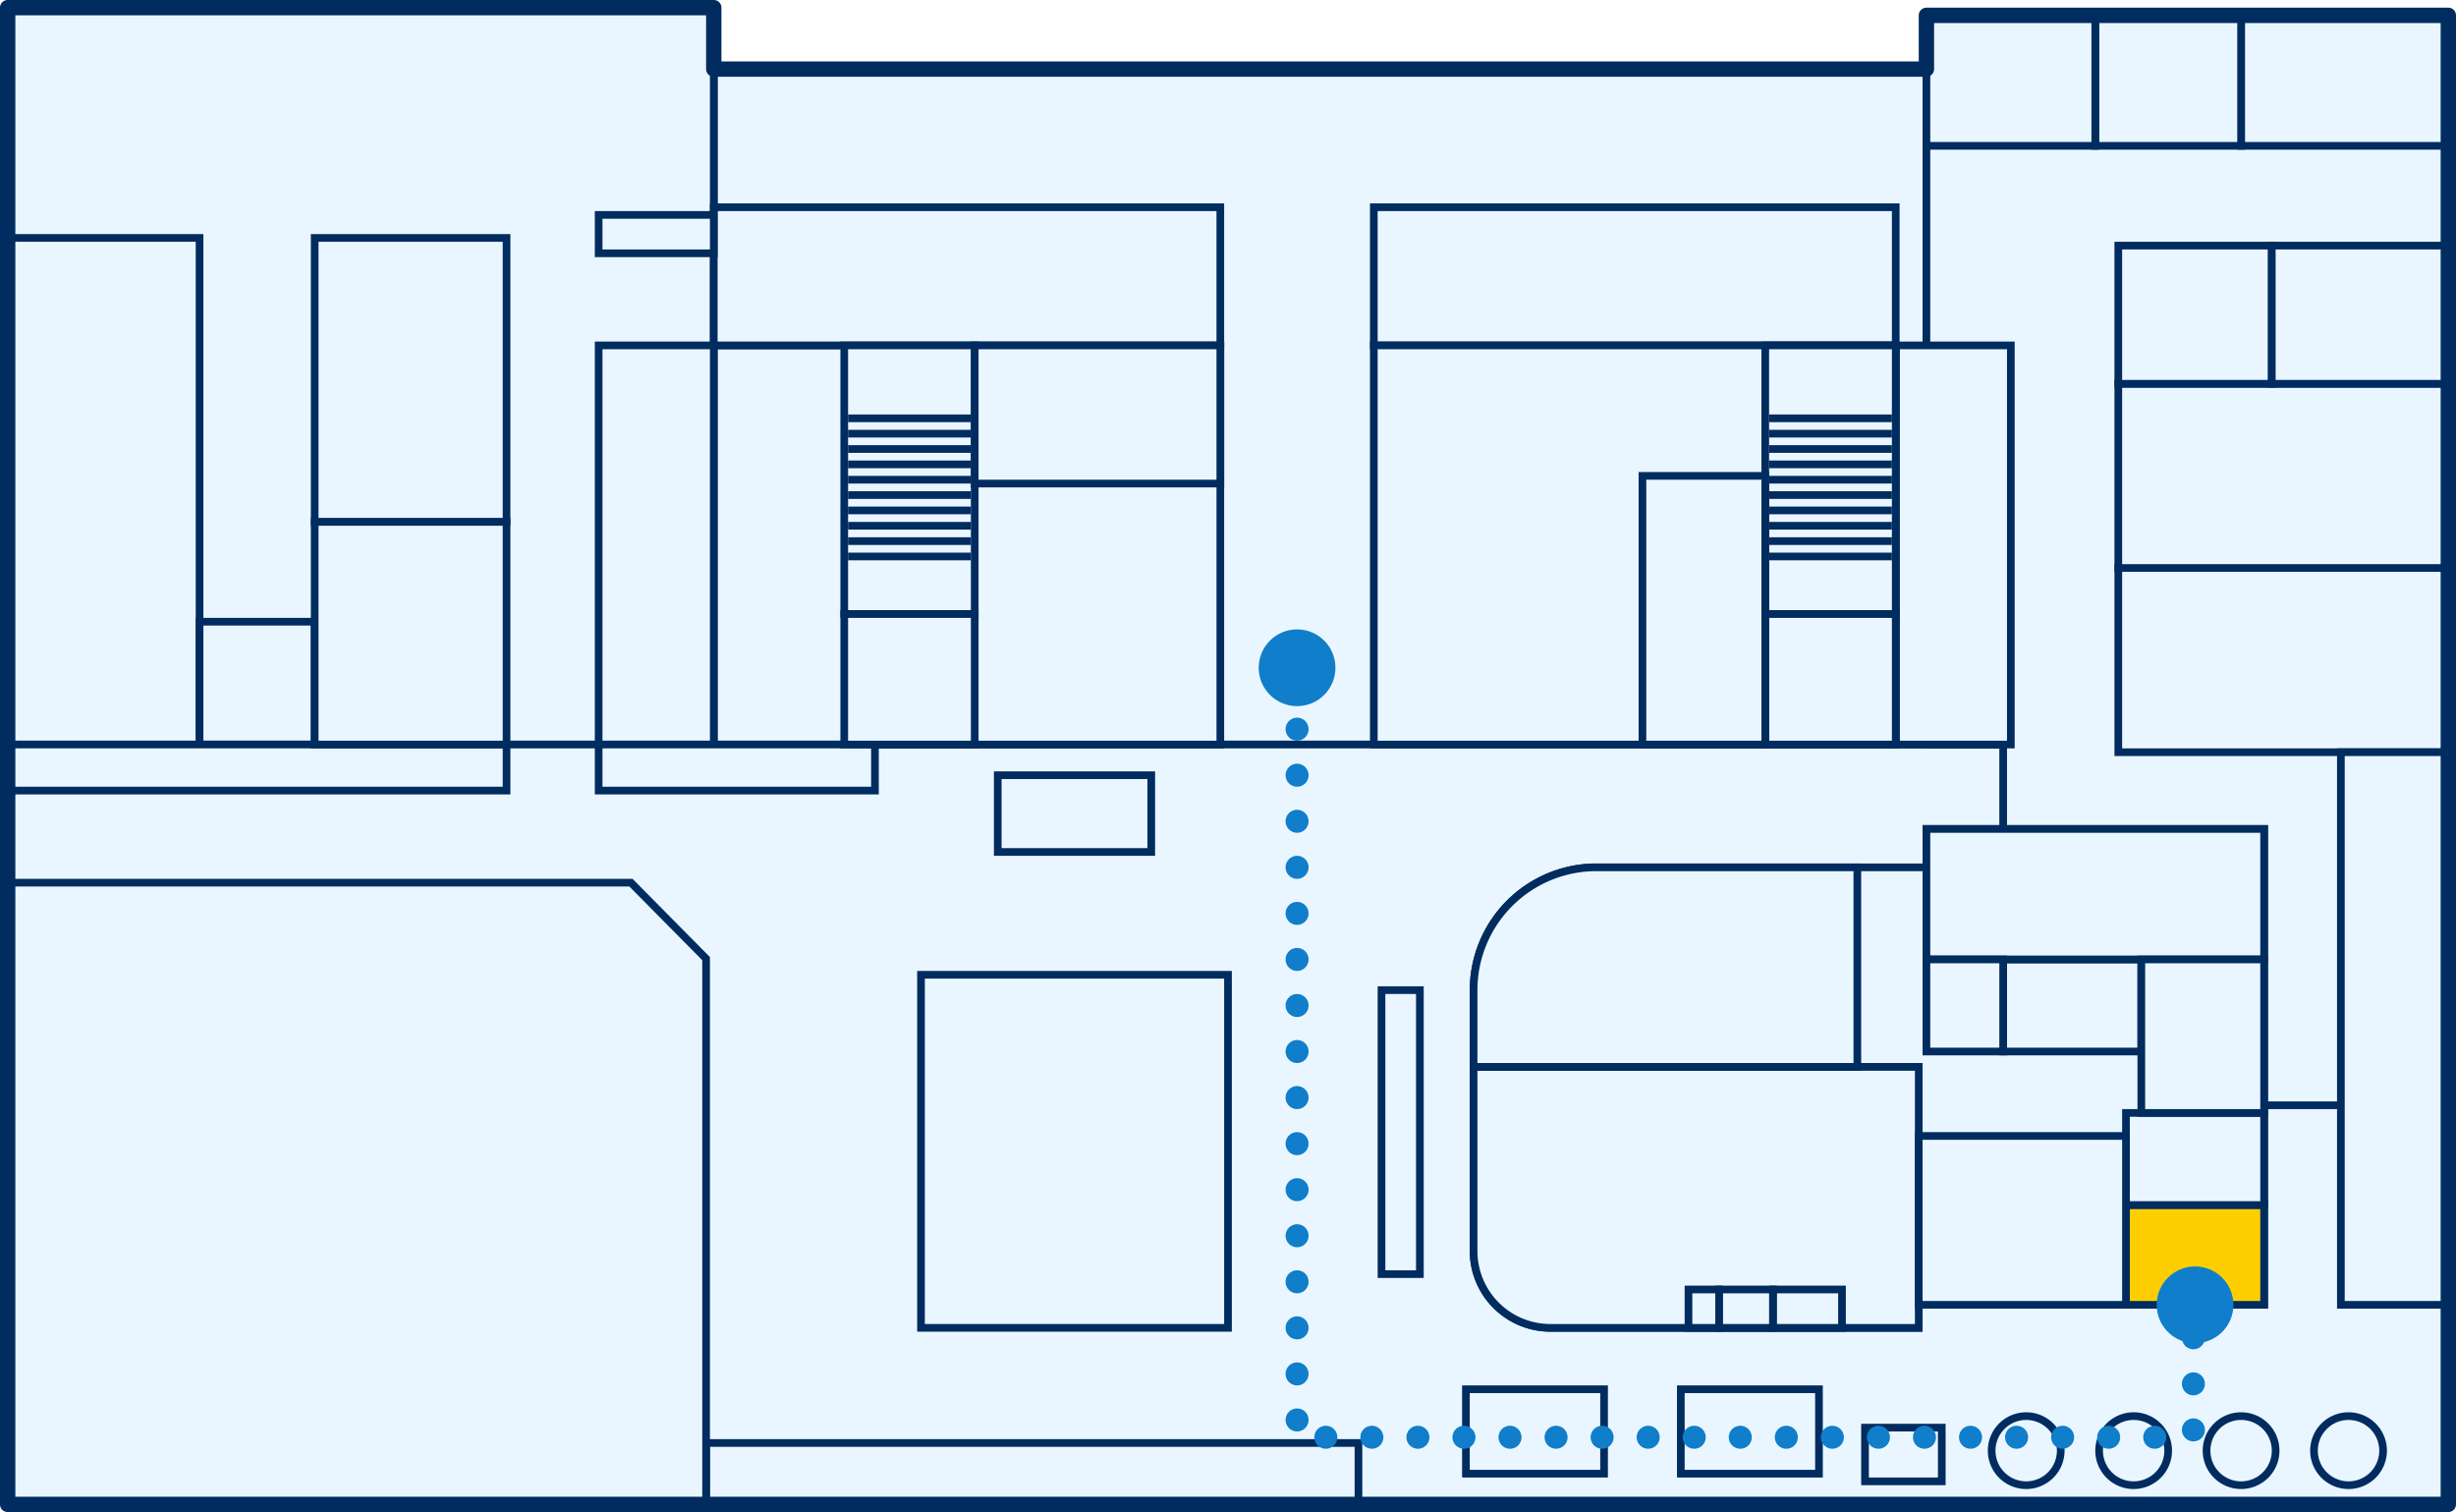 <svg xmlns="http://www.w3.org/2000/svg" width="320.001" height="197" viewBox="0 0 320.001 197">
  <g id="advice-img03" transform="translate(-1057 -646)">
    <g id="그룹_1888" data-name="그룹 1888" transform="translate(14222 21202)">
      <path id="패스_4419" data-name="패스 4419" d="M0,195V0H92V8H250V1h68V143h0v52Z" transform="translate(-13164 -20555)" fill="#eaf6ff"/>
      <path id="합치기_101_-_윤곽선" data-name="합치기 101 - 윤곽선" d="M318.5,195.5H-.5V-.5h93v8h157V.5h69Zm-318-1h317V1.5h-67v7H91.5V.5H.5Z" transform="translate(-13164 -20555)" fill="#002c5f"/>
      <path id="패스_4420" data-name="패스 4420" d="M0,0H158V88H0Z" transform="translate(-13072 -20547)" fill="#eaf6ff"/>
      <path id="사각형_2199_-_윤곽선" data-name="사각형 2199 - 윤곽선" d="M-.5-.5h159v89H-.5Zm158,1H.5v87h157Z" transform="translate(-13072 -20547)" fill="#002c5f"/>
      <path id="패스_4421" data-name="패스 4421" d="M0,0H92V96H0Z" transform="translate(-13164 -20555)" fill="#eaf6ff"/>
      <path id="사각형_2223_-_윤곽선" data-name="사각형 2223 - 윤곽선" d="M-.5-.5h93v97H-.5Zm92,1H.5v95h91Z" transform="translate(-13164 -20555)" fill="#002c5f"/>
      <path id="패스_4422" data-name="패스 4422" d="M0,0H318V99H0Z" transform="translate(-13164 -20459)" fill="#eaf6ff"/>
      <path id="사각형_2186_-_윤곽선" data-name="사각형 2186 - 윤곽선" d="M-.5-.5h319v100H-.5Zm318,1H.5v98h317Z" transform="translate(-13164 -20459)" fill="#002c5f"/>
      <path id="패스_4423" data-name="패스 4423" d="M10,142V95H0V0H68V142Z" transform="translate(-12914 -20554)" fill="#eaf6ff"/>
      <path id="합치기_98_-_윤곽선" data-name="합치기 98 - 윤곽선" d="M68.5,142.5H9.5v-47H-.5V-.5h69Zm-58-1h57V.5H.5v94h10Z" transform="translate(-12914 -20554)" fill="#002c5f"/>
      <path id="패스_4424" data-name="패스 4424" d="M10,65A10,10,0,0,1,0,55V21A16,16,0,0,1,16,5H59V0h44V62H58v3Z" transform="translate(-12973 -20448)" fill="#eaf6ff"/>
      <path id="합치기_99_-_윤곽선" data-name="합치기 99 - 윤곽선" d="M58.5,65.5H10A10.512,10.512,0,0,1-.5,55V21A16.5,16.5,0,0,1,16,4.5H58.5v-5h45v63h-45ZM16,5.5A15.5,15.5,0,0,0,.5,21V55A9.511,9.511,0,0,0,10,64.5H57.5v-3h45V.5h-43v5Z" transform="translate(-12973 -20448)" fill="#002c5f"/>
      <path id="패스_4425" data-name="패스 4425" d="M0,0H66V52H0Z" transform="translate(-13072 -20511)" fill="#eaf6ff"/>
      <path id="사각형_2200_-_윤곽선" data-name="사각형 2200 - 윤곽선" d="M-.5-.5h67v53H-.5Zm66,1H.5v51h65Z" transform="translate(-13072 -20511)" fill="#002c5f"/>
      <path id="패스_4426" data-name="패스 4426" d="M0,0H58V34H10A10,10,0,0,1,0,24Z" transform="translate(-12973 -20417)" fill="#eaf6ff"/>
      <path id="사각형_2201_-_윤곽선" data-name="사각형 2201 - 윤곽선" d="M-.5-.5h59v35H10A10.512,10.512,0,0,1-.5,24Zm58,1H.5V24A9.511,9.511,0,0,0,10,33.5H57.5Z" transform="translate(-12973 -20417)" fill="#002c5f"/>
      <path id="패스_4427" data-name="패스 4427" d="M0,0H40V46H0Z" transform="translate(-13045 -20429)" fill="#eaf6ff"/>
      <path id="사각형_2202_-_윤곽선" data-name="사각형 2202 - 윤곽선" d="M-.5-.5h41v47H-.5Zm40,1H.5v45h39Z" transform="translate(-13045 -20429)" fill="#002c5f"/>
      <path id="패스_4428" data-name="패스 4428" d="M0,0H66V18H0Z" transform="translate(-13072 -20529)" fill="#eaf6ff"/>
      <path id="사각형_2224_-_윤곽선" data-name="사각형 2224 - 윤곽선" d="M-.5-.5h67v19H-.5Zm66,1H.5v17h65Z" transform="translate(-13072 -20529)" fill="#002c5f"/>
      <path id="패스_4429" data-name="패스 4429" d="M0,0H25V66H0Z" transform="translate(-13164 -20525)" fill="#eaf6ff"/>
      <path id="사각형_2238_-_윤곽선" data-name="사각형 2238 - 윤곽선" d="M-.5-.5h26v67H-.5Zm25,1H.5v65h24Z" transform="translate(-13164 -20525)" fill="#002c5f"/>
      <path id="패스_4430" data-name="패스 4430" d="M0,0H15V16H0Z" transform="translate(-13139 -20475)" fill="#eaf6ff"/>
      <path id="사각형_2237_-_윤곽선" data-name="사각형 2237 - 윤곽선" d="M-.5-.5h16v17H-.5Zm15,1H.5v15h14Z" transform="translate(-13139 -20475)" fill="#002c5f"/>
      <path id="패스_4431" data-name="패스 4431" d="M0,0H25V37H0Z" transform="translate(-13124 -20525)" fill="#eaf6ff"/>
      <path id="사각형_2234_-_윤곽선" data-name="사각형 2234 - 윤곽선" d="M-.5-.5h26v38H-.5Zm25,1H.5v36h24Z" transform="translate(-13124 -20525)" fill="#002c5f"/>
      <path id="패스_4432" data-name="패스 4432" d="M0,0H15V5H0Z" transform="translate(-13087 -20528)" fill="#eaf6ff"/>
      <path id="사각형_2225_-_윤곽선" data-name="사각형 2225 - 윤곽선" d="M-.5-.5h16v6H-.5Zm15,1H.5v4h14Z" transform="translate(-13087 -20528)" fill="#002c5f"/>
      <path id="패스_4433" data-name="패스 4433" d="M0,0H68V18H0Z" transform="translate(-12986 -20529)" fill="#eaf6ff"/>
      <path id="사각형_2226_-_윤곽선" data-name="사각형 2226 - 윤곽선" d="M-.5-.5h69v19H-.5Zm68,1H.5v17h67Z" transform="translate(-12986 -20529)" fill="#002c5f"/>
      <path id="패스_4434" data-name="패스 4434" d="M0,0H85V8H0Z" transform="translate(-13073 -20368)" fill="#eaf6ff"/>
      <path id="사각형_2203_-_윤곽선" data-name="사각형 2203 - 윤곽선" d="M-.5-.5h86v9H-.5Zm85,1H.5v7h84Z" transform="translate(-13073 -20368)" fill="#002c5f"/>
      <path id="패스_4435" data-name="패스 4435" d="M0,0H43V24H0Z" transform="translate(-12889 -20482)" fill="#eaf6ff"/>
      <path id="사각형_2204_-_윤곽선" data-name="사각형 2204 - 윤곽선" d="M-.5-.5h44v25H-.5Zm43,1H.5v23h42Z" transform="translate(-12889 -20482)" fill="#002c5f"/>
      <path id="패스_4436" data-name="패스 4436" d="M0,0H14V72H0Z" transform="translate(-12860 -20458)" fill="#eaf6ff"/>
      <path id="사각형_2187_-_윤곽선" data-name="사각형 2187 - 윤곽선" d="M-.5-.5h15v73H-.5Zm14,1H.5v71h13Z" transform="translate(-12860 -20458)" fill="#002c5f"/>
      <path id="패스_4437" data-name="패스 4437" d="M0,0H18V13H0Z" transform="translate(-12888 -20399)" fill="#ffce00"/>
      <path id="사각형_2194_-_윤곽선" data-name="사각형 2194 - 윤곽선" d="M-.5-.5h19v14H-.5Zm18,1H.5v12h17Z" transform="translate(-12888 -20399)" fill="#002c5f"/>
      <path id="패스_4438" data-name="패스 4438" d="M0,0H9V5H0Z" transform="translate(-12934 -20388)" fill="#eaf6ff"/>
      <path id="사각형_2205_-_윤곽선" data-name="사각형 2205 - 윤곽선" d="M-.5-.5h10v6H-.5Zm9,1H.5v4h8Z" transform="translate(-12934 -20388)" fill="#002c5f"/>
      <path id="패스_4439" data-name="패스 4439" d="M16,0H50V26H0V16A16,16,0,0,1,16,0Z" transform="translate(-12973 -20443)" fill="#eaf6ff"/>
      <path id="사각형_2206_-_윤곽선" data-name="사각형 2206 - 윤곽선" d="M16-.5H50.5v27H-.5V16A16.5,16.5,0,0,1,16-.5ZM49.5.5H16A15.5,15.5,0,0,0,.5,16v9.5h49Z" transform="translate(-12973 -20443)" fill="#002c5f"/>
      <path id="패스_4440" data-name="패스 4440" d="M0,0H18V12H0Z" transform="translate(-12888 -20411)" fill="#eaf6ff"/>
      <path id="사각형_2195_-_윤곽선" data-name="사각형 2195 - 윤곽선" d="M-.5-.5h19v13H-.5Zm18,1H.5v11h17Z" transform="translate(-12888 -20411)" fill="#002c5f"/>
      <path id="패스_4441" data-name="패스 4441" d="M0,0H18V12H0Z" transform="translate(-12904 -20431)" fill="#eaf6ff"/>
      <path id="사각형_2196_-_윤곽선" data-name="사각형 2196 - 윤곽선" d="M-.5-.5h19v13H-.5Zm18,1H.5v11h17Z" transform="translate(-12904 -20431)" fill="#002c5f"/>
      <path id="패스_4442" data-name="패스 4442" d="M0,0H44V17H0Z" transform="translate(-12914 -20448)" fill="#eaf6ff"/>
      <path id="사각형_2207_-_윤곽선" data-name="사각형 2207 - 윤곽선" d="M-.5-.5h45v18H-.5Zm44,1H.5v16h43Z" transform="translate(-12914 -20448)" fill="#002c5f"/>
      <path id="패스_4443" data-name="패스 4443" d="M0,0H16V20H0Z" transform="translate(-12886 -20431)" fill="#eaf6ff"/>
      <path id="사각형_2197_-_윤곽선" data-name="사각형 2197 - 윤곽선" d="M-.5-.5h17v21H-.5Zm16,1H.5v19h15Z" transform="translate(-12886 -20431)" fill="#002c5f"/>
      <path id="패스_4444" data-name="패스 4444" d="M0,0H27V22H0Z" transform="translate(-12915 -20408)" fill="#eaf6ff"/>
      <path id="사각형_2198_-_윤곽선" data-name="사각형 2198 - 윤곽선" d="M-.5-.5h28v23H-.5Zm27,1H.5v21h26Z" transform="translate(-12915 -20408)" fill="#002c5f"/>
      <path id="패스_4445" data-name="패스 4445" d="M0,0H43V24H0Z" transform="translate(-12889 -20506)" fill="#eaf6ff"/>
      <path id="사각형_2208_-_윤곽선" data-name="사각형 2208 - 윤곽선" d="M-.5-.5h44v25H-.5Zm43,1H.5v23h42Z" transform="translate(-12889 -20506)" fill="#002c5f"/>
      <path id="패스_4446" data-name="패스 4446" d="M0,0H20V18H0Z" transform="translate(-12889 -20524)" fill="#eaf6ff"/>
      <path id="사각형_2209_-_윤곽선" data-name="사각형 2209 - 윤곽선" d="M-.5-.5h21v19H-.5Zm20,1H.5v17h19Z" transform="translate(-12889 -20524)" fill="#002c5f"/>
      <path id="패스_4447" data-name="패스 4447" d="M0,0H23V18H0Z" transform="translate(-12869 -20524)" fill="#eaf6ff"/>
      <path id="사각형_2210_-_윤곽선" data-name="사각형 2210 - 윤곽선" d="M-.5-.5h24v19H-.5Zm23,1H.5v17h22Z" transform="translate(-12869 -20524)" fill="#002c5f"/>
      <path id="패스_4448" data-name="패스 4448" d="M0,0H27V17H0Z" transform="translate(-12873 -20554)" fill="#eaf6ff"/>
      <path id="사각형_2231_-_윤곽선" data-name="사각형 2231 - 윤곽선" d="M-.5-.5h28v18H-.5Zm27,1H.5v16h26Z" transform="translate(-12873 -20554)" fill="#002c5f"/>
      <path id="패스_4449" data-name="패스 4449" d="M0,0H19V17H0Z" transform="translate(-12892 -20554)" fill="#eaf6ff"/>
      <path id="사각형_2232_-_윤곽선" data-name="사각형 2232 - 윤곽선" d="M-.5-.5h20v18H-.5Zm19,1H.5v16h18Z" transform="translate(-12892 -20554)" fill="#002c5f"/>
      <path id="패스_4450" data-name="패스 4450" d="M0,0H22V17H0Z" transform="translate(-12914 -20554)" fill="#eaf6ff"/>
      <path id="사각형_2233_-_윤곽선" data-name="사각형 2233 - 윤곽선" d="M-.5-.5h23v18H-.5Zm22,1H.5v16h21Z" transform="translate(-12914 -20554)" fill="#002c5f"/>
      <path id="패스_4451" data-name="패스 4451" d="M0,0H15V52H0Z" transform="translate(-12918 -20511)" fill="#eaf6ff"/>
      <path id="사각형_2211_-_윤곽선" data-name="사각형 2211 - 윤곽선" d="M-.5-.5h16v53H-.5Zm15,1H.5v51h14Z" transform="translate(-12918 -20511)" fill="#002c5f"/>
      <path id="패스_4452" data-name="패스 4452" d="M0,0H15V52H0Z" transform="translate(-13087 -20511)" fill="#eaf6ff"/>
      <path id="사각형_2227_-_윤곽선" data-name="사각형 2227 - 윤곽선" d="M-.5-.5h16v53H-.5Zm15,1H.5v51h14Z" transform="translate(-13087 -20511)" fill="#002c5f"/>
      <path id="패스_4453" data-name="패스 4453" d="M0,0H68V52H0Z" transform="translate(-12986 -20511)" fill="#eaf6ff"/>
      <path id="사각형_2212_-_윤곽선" data-name="사각형 2212 - 윤곽선" d="M-.5-.5h69v53H-.5Zm68,1H.5v51h67Z" transform="translate(-12986 -20511)" fill="#002c5f"/>
      <path id="패스_4454" data-name="패스 4454" d="M0,0H20V10H0Z" transform="translate(-13035 -20455)" fill="#eaf6ff"/>
      <path id="사각형_2213_-_윤곽선" data-name="사각형 2213 - 윤곽선" d="M-.5-.5h21v11H-.5Zm20,1H.5v9h19Z" transform="translate(-13035 -20455)" fill="#002c5f"/>
      <path id="패스_4455" data-name="패스 4455" d="M0,0H65V6H0Z" transform="translate(-13164 -20459)" fill="#eaf6ff"/>
      <path id="사각형_2235_-_윤곽선" data-name="사각형 2235 - 윤곽선" d="M-.5-.5h66v7H-.5Zm65,1H.5v5h64Z" transform="translate(-13164 -20459)" fill="#002c5f"/>
      <path id="패스_4456" data-name="패스 4456" d="M0,0H36V6H0Z" transform="translate(-13087 -20459)" fill="#eaf6ff"/>
      <path id="사각형_2228_-_윤곽선" data-name="사각형 2228 - 윤곽선" d="M-.5-.5h37v7H-.5Zm36,1H.5v5h35Z" transform="translate(-13087 -20459)" fill="#002c5f"/>
      <path id="패스_4457" data-name="패스 4457" d="M0,0H18V11H0Z" transform="translate(-12974 -20375)" fill="#eaf6ff"/>
      <path id="사각형_2214_-_윤곽선" data-name="사각형 2214 - 윤곽선" d="M-.5-.5h19v12H-.5Zm18,1H.5v10h17Z" transform="translate(-12974 -20375)" fill="#002c5f"/>
      <path id="패스_4458" data-name="패스 4458" d="M0,0H5V37H0Z" transform="translate(-12985 -20427)" fill="#eaf6ff"/>
      <path id="사각형_2215_-_윤곽선" data-name="사각형 2215 - 윤곽선" d="M-.5-.5h6v38h-6Zm5,1H.5v36h4Z" transform="translate(-12985 -20427)" fill="#002c5f"/>
      <path id="패스_4459" data-name="패스 4459" d="M0,0H18V11H0Z" transform="translate(-12946 -20375)" fill="#eaf6ff"/>
      <path id="사각형_2216_-_윤곽선" data-name="사각형 2216 - 윤곽선" d="M-.5-.5h19v12H-.5Zm18,1H.5v10h17Z" transform="translate(-12946 -20375)" fill="#002c5f"/>
      <path id="패스_4460" data-name="패스 4460" d="M91,91.607H0v-81H81.208L91,20.506Z" transform="translate(-13164 -20451.607)" fill="#eaf6ff"/>
      <path id="빼기_226_-_윤곽선" data-name="빼기 226 - 윤곽선" d="M91.5,92.107H-.5v-82H81.417L91.5,20.3Zm-91-1h90v-70.4l-9.5-9.6H.5Z" transform="translate(-13164 -20451.607)" fill="#002c5f"/>
      <path id="패스_4461" data-name="패스 4461" d="M0,0H17V35H0Z" transform="translate(-12935 -20511)" fill="#eaf6ff"/>
      <path id="사각형_2149_-_윤곽선" data-name="사각형 2149 - 윤곽선" d="M-.5-.5h18v36H-.5Zm17,1H.5v34h16Z" transform="translate(-12935 -20511)" fill="#002c5f"/>
      <path id="선_384" data-name="선 384" d="M16,.5H0v-1H16Z" transform="translate(-12934.5 -20501.5)" fill="#002c5f"/>
      <path id="선_391" data-name="선 391" d="M16,.5H0v-1H16Z" transform="translate(-12934.5 -20493.5)" fill="#002c5f"/>
      <path id="선_385" data-name="선 385" d="M16,.5H0v-1H16Z" transform="translate(-12934.5 -20499.5)" fill="#002c5f"/>
      <path id="선_390" data-name="선 390" d="M16,.5H0v-1H16Z" transform="translate(-12934.5 -20491.5)" fill="#002c5f"/>
      <path id="선_386" data-name="선 386" d="M16,.5H0v-1H16Z" transform="translate(-12934.5 -20497.5)" fill="#002c5f"/>
      <path id="선_389" data-name="선 389" d="M16,.5H0v-1H16Z" transform="translate(-12934.5 -20489.5)" fill="#002c5f"/>
      <path id="선_393" data-name="선 393" d="M16,.5H0v-1H16Z" transform="translate(-12934.5 -20485.5)" fill="#002c5f"/>
      <path id="선_387" data-name="선 387" d="M16,.5H0v-1H16Z" transform="translate(-12934.5 -20495.5)" fill="#002c5f"/>
      <path id="선_388" data-name="선 388" d="M16,.5H0v-1H16Z" transform="translate(-12934.5 -20487.5)" fill="#002c5f"/>
      <path id="선_392" data-name="선 392" d="M16,.5H0v-1H16Z" transform="translate(-12934.5 -20483.5)" fill="#002c5f"/>
      <path id="패스_4462" data-name="패스 4462" d="M0,0H17V35H0Z" transform="translate(-13055 -20511)" fill="#eaf6ff"/>
      <path id="사각형_2149_-_윤곽선-2" data-name="사각형 2149 - 윤곽선" d="M-.5-.5h18v36H-.5Zm17,1H.5v34h16Z" transform="translate(-13055 -20511)" fill="#002c5f"/>
      <path id="선_384-2" data-name="선 384" d="M16,.5H0v-1H16Z" transform="translate(-13054.5 -20501.5)" fill="#002c5f"/>
      <path id="선_391-2" data-name="선 391" d="M16,.5H0v-1H16Z" transform="translate(-13054.5 -20493.5)" fill="#002c5f"/>
      <path id="선_385-2" data-name="선 385" d="M16,.5H0v-1H16Z" transform="translate(-13054.5 -20499.5)" fill="#002c5f"/>
      <path id="선_390-2" data-name="선 390" d="M16,.5H0v-1H16Z" transform="translate(-13054.5 -20491.5)" fill="#002c5f"/>
      <path id="선_386-2" data-name="선 386" d="M16,.5H0v-1H16Z" transform="translate(-13054.5 -20497.5)" fill="#002c5f"/>
      <path id="선_389-2" data-name="선 389" d="M16,.5H0v-1H16Z" transform="translate(-13054.5 -20489.5)" fill="#002c5f"/>
      <path id="선_393-2" data-name="선 393" d="M16,.5H0v-1H16Z" transform="translate(-13054.5 -20485.5)" fill="#002c5f"/>
      <path id="선_387-2" data-name="선 387" d="M16,.5H0v-1H16Z" transform="translate(-13054.5 -20495.5)" fill="#002c5f"/>
      <path id="선_388-2" data-name="선 388" d="M16,.5H0v-1H16Z" transform="translate(-13054.5 -20487.5)" fill="#002c5f"/>
      <path id="선_392-2" data-name="선 392" d="M16,.5H0v-1H16Z" transform="translate(-13054.5 -20483.5)" fill="#002c5f"/>
      <path id="패스_4463" data-name="패스 4463" d="M0,0H17V17H0Z" transform="translate(-13055 -20476)" fill="#eaf6ff"/>
      <path id="사각형_2230_-_윤곽선" data-name="사각형 2230 - 윤곽선" d="M-.5-.5h18v18H-.5Zm17,1H.5v16h16Z" transform="translate(-13055 -20476)" fill="#002c5f"/>
      <path id="패스_4464" data-name="패스 4464" d="M0,0H17V17H0Z" transform="translate(-12935 -20476)" fill="#eaf6ff"/>
      <path id="사각형_2217_-_윤곽선" data-name="사각형 2217 - 윤곽선" d="M-.5-.5h18v18H-.5Zm17,1H.5v16h16Z" transform="translate(-12935 -20476)" fill="#002c5f"/>
      <path id="패스_4465" data-name="패스 4465" d="M0,0H25V29H0Z" transform="translate(-13124 -20488)" fill="#eaf6ff"/>
      <path id="사각형_2236_-_윤곽선" data-name="사각형 2236 - 윤곽선" d="M-.5-.5h26v30H-.5Zm25,1H.5v28h24Z" transform="translate(-13124 -20488)" fill="#002c5f"/>
      <path id="패스_4466" data-name="패스 4466" d="M5,0A5,5,0,1,1,0,5,5,5,0,0,1,5,0Z" transform="translate(-12906 -20372)" fill="#eaf6ff"/>
      <path id="타원_544_-_윤곽선" data-name="타원 544 - 윤곽선" d="M5,1A4,4,0,1,0,9,5,4,4,0,0,0,5,1M5,0A5,5,0,1,1,0,5,5,5,0,0,1,5,0Z" transform="translate(-12906 -20372)" fill="#002c5f"/>
      <path id="패스_4467" data-name="패스 4467" d="M5,0A5,5,0,1,1,0,5,5,5,0,0,1,5,0Z" transform="translate(-12892 -20372)" fill="#eaf6ff"/>
      <path id="타원_542_-_윤곽선" data-name="타원 542 - 윤곽선" d="M5,1A4,4,0,1,0,9,5,4,4,0,0,0,5,1M5,0A5,5,0,1,1,0,5,5,5,0,0,1,5,0Z" transform="translate(-12892 -20372)" fill="#002c5f"/>
      <path id="패스_4468" data-name="패스 4468" d="M5,0A5,5,0,1,1,0,5,5,5,0,0,1,5,0Z" transform="translate(-12878 -20372)" fill="#eaf6ff"/>
      <path id="타원_543_-_윤곽선" data-name="타원 543 - 윤곽선" d="M5,1A4,4,0,1,0,9,5,4,4,0,0,0,5,1M5,0A5,5,0,1,1,0,5,5,5,0,0,1,5,0Z" transform="translate(-12878 -20372)" fill="#002c5f"/>
      <path id="패스_4469" data-name="패스 4469" d="M5,0A5,5,0,1,1,0,5,5,5,0,0,1,5,0Z" transform="translate(-12864 -20372)" fill="#eaf6ff"/>
      <path id="타원_541_-_윤곽선" data-name="타원 541 - 윤곽선" d="M5,1A4,4,0,1,0,9,5,4,4,0,0,0,5,1M5,0A5,5,0,1,1,0,5,5,5,0,0,1,5,0Z" transform="translate(-12864 -20372)" fill="#002c5f"/>
      <path id="패스_4470" data-name="패스 4470" d="M0,0H10V12H0Z" transform="translate(-12914 -20431)" fill="#eaf6ff"/>
      <path id="사각형_2218_-_윤곽선" data-name="사각형 2218 - 윤곽선" d="M-.5-.5h11v13H-.5Zm10,1H.5v11h9Z" transform="translate(-12914 -20431)" fill="#002c5f"/>
      <path id="패스_4471" data-name="패스 4471" d="M0,0H32V18H0Z" transform="translate(-13038 -20511)" fill="#eaf6ff"/>
      <path id="사각형_2219_-_윤곽선" data-name="사각형 2219 - 윤곽선" d="M-.5-.5h33v19H-.5Zm32,1H.5v17h31Z" transform="translate(-13038 -20511)" fill="#002c5f"/>
      <path id="패스_4472" data-name="패스 4472" d="M0,0H16V35H0Z" transform="translate(-12951 -20494)" fill="#eaf6ff"/>
      <path id="사각형_2220_-_윤곽선" data-name="사각형 2220 - 윤곽선" d="M-.5-.5h17v36H-.5Zm16,1H.5v34h15Z" transform="translate(-12951 -20494)" fill="#002c5f"/>
      <path id="패스_4473" data-name="패스 4473" d="M0,0H4V5H0Z" transform="translate(-12945 -20388)" fill="#eaf6ff"/>
      <path id="사각형_2221_-_윤곽선" data-name="사각형 2221 - 윤곽선" d="M-.5-.5h5v6h-5Zm4,1H.5v4h3Z" transform="translate(-12945 -20388)" fill="#002c5f"/>
      <path id="패스_4474" data-name="패스 4474" d="M0,0H7V5H0Z" transform="translate(-12941 -20388)" fill="#eaf6ff"/>
      <path id="사각형_2222_-_윤곽선" data-name="사각형 2222 - 윤곽선" d="M-.5-.5h8v6h-8Zm7,1H.5v4h6Z" transform="translate(-12941 -20388)" fill="#002c5f"/>
      <path id="합치기_103" data-name="합치기 103" d="M318,196H0a1,1,0,0,1-1-1V0A1,1,0,0,1,0-1H92a1,1,0,0,1,1,1V7H249V1a1,1,0,0,1,1-1h68a1,1,0,0,1,1,1V143c0,.014,0,.029,0,.043V195A1,1,0,0,1,318,196ZM1,194H317V143c0-.014,0-.029,0-.043V2H251V8a1,1,0,0,1-1,1H92a1,1,0,0,1-1-1V1H1Z" transform="translate(-13164 -20555)" fill="#002c5f"/>
      <path id="패스_4475" data-name="패스 4475" d="M0,0H10V7H0Z" transform="translate(-12922 -20370)" fill="#eaf6ff"/>
      <path id="사각형_3306_-_윤곽선" data-name="사각형 3306 - 윤곽선" d="M-.5-.5h11v8H-.5Zm10,1H.5v6h9Z" transform="translate(-12922 -20370)" fill="#002c5f"/>
    </g>
    <circle id="타원_547" data-name="타원 547" cx="5" cy="5" r="5" transform="translate(1338 811)" fill="#107eca"/>
    <circle id="타원_548" data-name="타원 548" cx="5" cy="5" r="5" transform="translate(1221 728)" fill="#107eca"/>
    <path id="패스_1559" data-name="패스 1559" d="M1293.213,1687v92.254H1410V1764.9" transform="translate(-67.213 -946)" fill="none" stroke="#107eca" stroke-linecap="round" stroke-width="3" stroke-dasharray="0 6"/>
  </g>
</svg>
